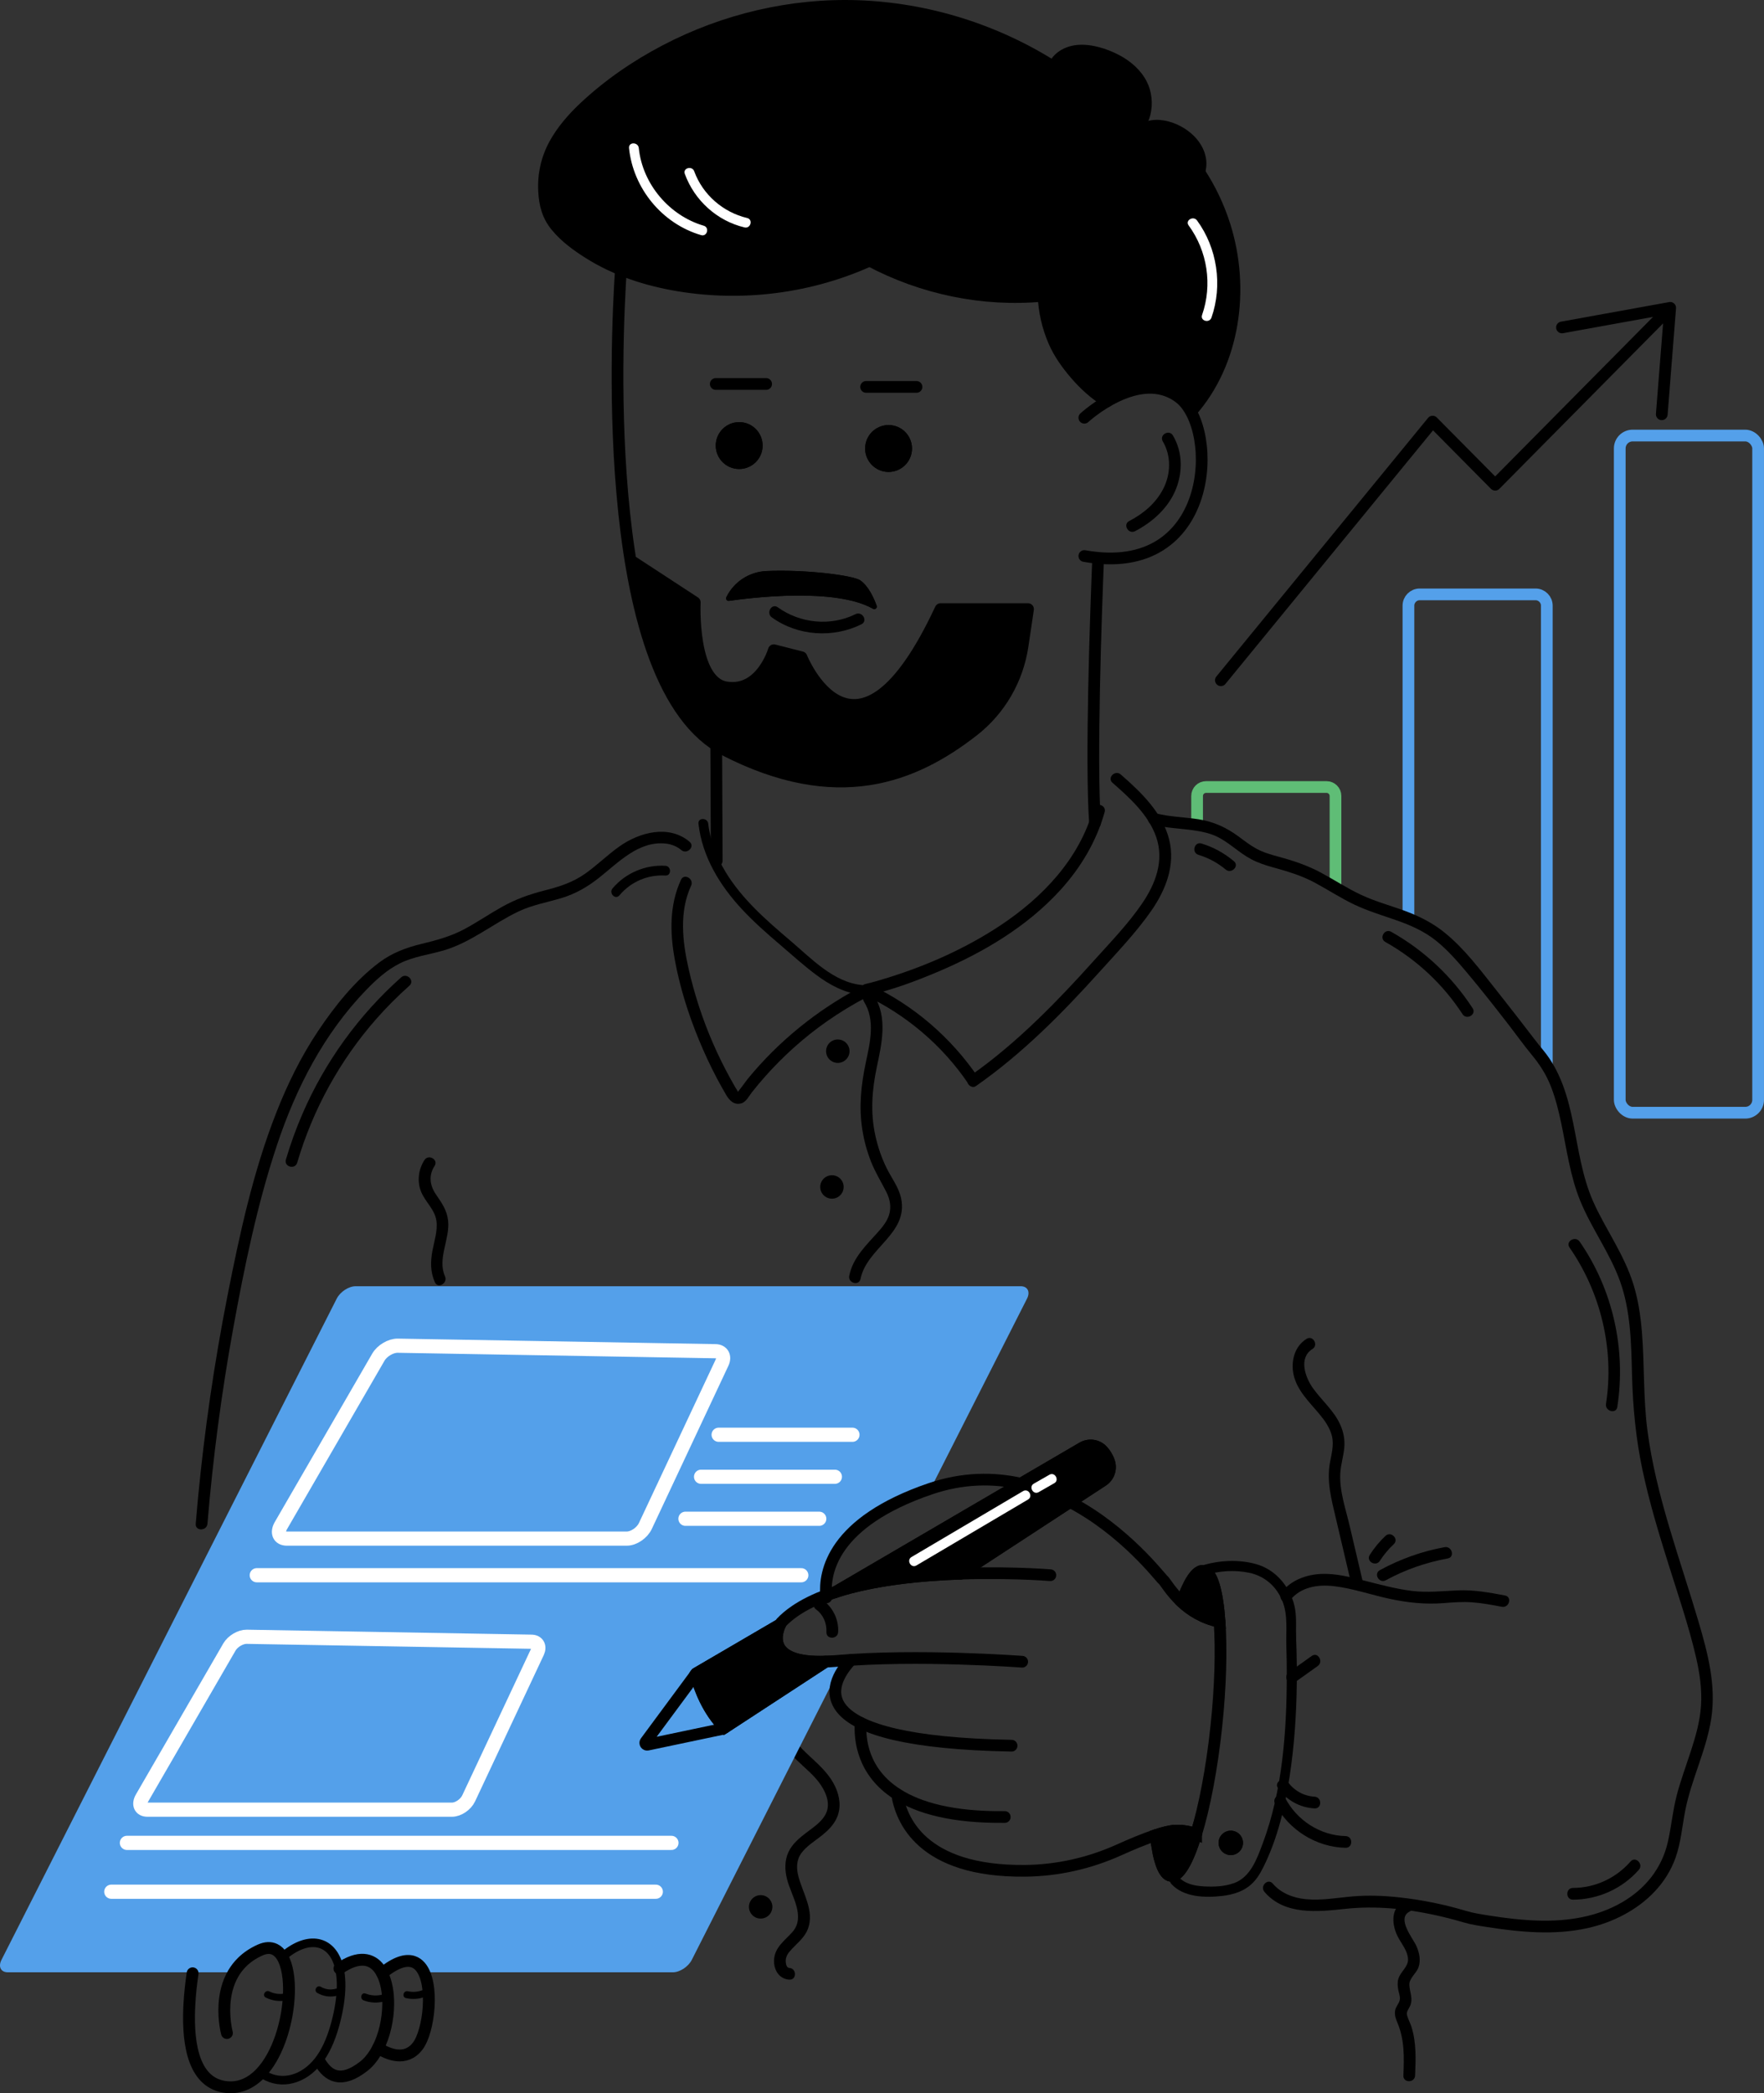 <?xml version="1.0" encoding="UTF-8"?>
<svg xmlns="http://www.w3.org/2000/svg" viewBox="0 0 1806.68 2142.97">
  <rect x="0" y="0" width="1806.68" height="2142.97" fill="#333333" stroke="none"/>
  <defs>
    <style>
      .cls-1, .cls-2 {
        stroke-linejoin: round;
      }

      .cls-1, .cls-2, .cls-3, .cls-4, .cls-5, .cls-6, .cls-7 {
        fill: none;
      }

      .cls-1, .cls-2, .cls-6, .cls-8 {
        stroke: #000;
      }

      .cls-1, .cls-2, .cls-7 {
        stroke-linecap: round;
      }

      .cls-1, .cls-3, .cls-5, .cls-8 {
        stroke-width: 12px;
      }

      .cls-2 {
        stroke-width: 12.14px;
      }

      .cls-3 {
        stroke: #54a0ea;
      }

      .cls-3, .cls-4, .cls-5, .cls-6, .cls-8, .cls-7 {
        stroke-miterlimit: 10;
      }

      .cls-9 {
        fill: #fff;
      }

      .cls-4, .cls-7 {
        stroke: #fff;
        stroke-width: 14.52px;
      }

      .cls-5 {
        stroke: #5fbd76;
      }

      .cls-6 {
        stroke-width: 8.78px;
      }

      .cls-10 {
        fill: #54a0ea;
      }

         .hand{
      animation: hand 1s linear infinite alternate;
       transform-origin: bottom right;
       transform-box: border-box;
     }

      @keyframes hand {
        0%   { transform: rotate(0deg); }
        100% { transform: rotate(2deg); }
     }

      .head{
       animation: head 1s linear infinite alternate;
       transform-origin: bottom;
       transform-box: border-box;
     }

      @keyframes head {
        0%   { transform: rotate(0deg); }
        100% { transform: rotate(-4deg); }
     }
     .polyline{
      animation: polyline 1s linear infinite alternate;
     }
     @keyframes polyline {
      0%   { transform: rotate(0deg); }
      100% { transform: rotate(-1deg); }
      }


    </style>
  </defs>
  <g id="Layer_3" data-name="Layer 3">
    <g>
      <rect class="cls-3" x="1658.95" y="445.9" width="141.73" height="693.26" rx="13.18" ry="13.18" transform="translate(3459.62 1585.06) rotate(-180)"/>
      <path class="cls-3" d="M1442.51,940.31v-320.27c0-6.35,5.19-11.54,11.53-11.54h118.66c6.34,0,11.54,5.19,11.54,11.54v470.39"/>
      <path class="cls-5" d="M1226.07,844.58v-29.72c0-5.03,4.11-9.15,9.14-9.15h123.44c5.03,0,9.15,4.12,9.15,9.15v93.93"/>
    </g>
    <g class="polyline">
      <polyline class="cls-1" points="1250.42 696.4 1467.27 431.62 1531.34 496.27 1703.83 322.04"/>
      <polyline class="cls-1" points="1599.77 335.22 1710.59 315.16 1701.98 424.12"/>
    </g>
  </g>
  <g id="Layer_2" data-name="Layer 2">
    <g>
      <path d="M797.71,1775.34c3.93,10.7,10.89,19.33,18.99,27.2,8.29,8.06,17.66,15.3,24.12,25.04,5.97,9.01,10.13,20.48,4.29,30.62-4.41,7.65-12.33,12.71-19.19,17.95-7.2,5.5-14.45,11.49-18.37,19.88-4.19,8.97-3.82,18.79-1.37,28.2,4.35,16.74,19.34,38.04,5.31,53.79-7.75,8.7-17.82,15.35-18.69,27.99-.7,10.1,4.83,20.01,15.62,20.68,7.71.48,7.68-11.53,0-12-2.72-.17-3.43-3.63-3.65-5.83-.4-4.13,1.13-7.55,3.71-10.68,6.63-8.04,15.39-13.64,19.11-23.84,6.62-18.15-5.4-36.2-9.85-53.3-2.18-8.4-2.22-16.85,3.15-24.08,5.07-6.83,12.7-11.56,19.33-16.71,7.01-5.45,13.65-11.57,17.14-19.92,4.29-10.26,2.68-21.2-1.85-31.07-5.28-11.5-14.37-20.35-23.53-28.81-8.86-8.19-18.45-16.67-22.71-28.29-2.64-7.19-14.24-4.08-11.57,3.19h0Z"/>
      <circle cx="1260.57" cy="1886.66" r="12.5"/>
      <path class="cls-8" d="M1249.07,1660.3c-17.09-3.55-29.67-11.81-38.7-20.17,7.34-20.71,15.13-32.73,22.15-31.99,8.62.91,14.35,20.92,16.55,52.16Z"/>
      <path class="cls-8" d="M1225.07,1877.73c-8.33,27.2-17.53,43.55-25.68,42.69-7.61-.81-12.98-16.51-15.63-41.7,7.83-2.61,14.73-4.34,19.6-4.56,9-.4,16.25,1.34,21.71,3.57Z"/>
      <path class="cls-1" d="M1210.37,1640.13c7.34-20.71,15.13-32.73,22.15-31.99,8.62.91,14.35,20.92,16.55,52.16,1.98,28.39,1.05,66.08-3.31,107.14-4.62,43.54-12.2,82.55-20.69,110.29-8.33,27.2-17.53,43.55-25.68,42.69-7.61-.81-12.98-16.51-15.63-41.7"/>
      <path d="M1419.34,1617.8c19.85-10.82,41.17-18.26,63.41-22.31,7.59-1.38,4.37-12.95-3.19-11.57-23.22,4.23-45.56,12.22-66.28,23.52-6.78,3.7-.73,14.06,6.06,10.36h0Z"/>
      <path d="M1233.94,1612.62c14.41-4.49,30.62-5.6,45.43-2.49,15.91,3.34,27.93,13.84,34.06,28.97,5.9,14.56,3.5,31.02,4.03,46.39.34,9.95.49,19.9.47,29.85-.15,57.5-4.37,117.78-24.71,172.05-5.72,15.26-12.33,34.06-28.84,40.27-9.91,3.73-21.05,4.13-31.52,3.54-9.4-.52-19.25-2.49-25.85-9.72-4.48-4.9-11.74,2.39-7.28,7.28,12.56,13.75,34.9,14.24,52.08,12.21,9.77-1.15,19.41-3.81,27.32-9.86,6.87-5.26,11.13-12.23,14.92-19.86,14.53-29.25,22.12-61.66,26.95-93.79,4.7-31.25,6.81-62.87,7.18-94.46.13-11.38.04-22.77-.3-34.14-.19-6.36-.51-12.71-.5-19.08.02-9.88.46-19.41-2.46-28.98-5.62-18.46-19.38-34.08-38.15-39.45-17.7-5.06-38.06-4.11-55.55,1.34-6.3,1.97-3.61,11.91,2.74,9.93h0Z"/>
      <path d="M1321.13,1638.48c10.93-13.95,28.78-16.62,45.45-14.59,19.09,2.31,37.66,8.81,56.43,12.86,18.5,3.99,36.89,5.95,55.79,4.43,9.68-.78,19.25-1.52,28.96-.8,10.25.76,20.35,2.67,30.44,4.57,7.55,1.42,10.78-10.14,3.19-11.57-15.9-2.99-31.98-5.94-48.23-5.24-15.95.69-31.33,2.52-47.29.53s-31.6-6.22-47.17-10.15c-15.03-3.79-30.55-7.99-46.19-7.17-15.04.79-30.35,6.52-39.85,18.65-4.71,6.01,3.72,14.56,8.49,8.49h0Z"/>
      <path d="M1338.15,1370.68c-12.38,7.7-16.2,22.95-13.27,36.64,3.49,16.28,16.46,28.31,26.66,40.61,5.42,6.54,10.55,13.86,12.62,22.22,2.25,9.14-.46,18.38-2.06,27.38-3.43,19.31,1.54,37.48,5.94,56.21,5.29,22.53,10.59,45.06,15.88,67.58,1.77,7.51,13.34,4.33,11.57-3.19-4.39-18.67-8.77-37.33-13.16-56-4.08-17.38-10.68-36-9.6-54.04.52-8.71,3.22-17.13,4.05-25.81.78-8.23-.68-16.13-4.05-23.65-6.53-14.61-19.07-24.88-28.18-37.71-7.69-10.83-14.85-30.85-.36-39.87,6.54-4.07.53-14.46-6.06-10.36h0Z"/>
      <path d="M1413.26,1597.91c4.03-6.3,8.78-11.93,14.24-17.05,5.64-5.29-2.85-13.77-8.49-8.49-6.18,5.79-11.55,12.35-16.11,19.48-4.17,6.52,6.21,12.55,10.36,6.06h0Z"/>
      <path d="M1180.11,844.14c14.5,3.75,29.49,3.91,44.22,6.2,7.42,1.15,14.98,2.79,21.8,6.02,6.43,3.04,12.2,7.3,17.89,11.53,5.7,4.24,11.4,8.57,17.71,11.87,6.85,3.58,14.24,6.03,21.67,8.09,15.15,4.21,29.44,8.38,43.37,15.87,13.63,7.32,26.6,15.87,40.6,22.49,13.84,6.53,28.49,10.91,42.89,15.95,14.48,5.07,28.5,11.23,40.55,20.9,11.8,9.47,21.79,20.96,31.51,32.48,14.46,17.16,28.3,34.84,42.06,52.57,8.23,10.6,16.04,21.63,24.6,31.97,8.16,9.87,14.79,20.23,19.47,32.23,4.79,12.29,7.95,25.14,10.65,38.03,5.54,26.44,9.05,53.61,19.29,78.8,11.56,28.43,30.35,53.42,40.77,82.33,11.12,30.85,11.52,63.93,12.36,96.31.85,32.93,3.94,65.28,10.8,97.53,6.89,32.37,16.49,64.09,26.39,95.64,9.93,31.65,20.83,63.25,28.35,95.58,3.79,16.32,6.22,33.02,5.1,49.81-1.05,15.77-5.42,31.12-10.28,46.08-4.89,15.06-10.45,29.93-14.49,45.25-4.15,15.76-5.54,32-9.13,47.86-6.14,27.09-23.08,48.13-46.96,61.98-25.69,14.89-55.27,19.45-84.63,18.74-17.25-.41-34.4-2.5-51.43-5.18-8.06-1.27-15.95-2.43-23.74-4.77-22.25-6.68-45.2-11.31-68.29-13.84-15.77-1.73-31.72-2.35-47.55-1.02-16.03,1.35-32.17,4.47-48.31,2.86-12.81-1.28-25.3-6.02-33.8-15.97-5.02-5.88-13.48,2.64-8.49,8.49,20.7,24.24,54.83,20.37,83.07,17.36,30.83-3.29,61.68-.15,91.88,6.44,9.51,2.08,18.97,4.47,28.29,7.26,8.1,2.43,16.32,3.61,24.7,4.92,33.97,5.31,69.01,8.64,102.93,1.13,25.74-5.7,50.87-18.35,69.02-37.71,9.26-9.88,16.5-21.43,21.08-34.18,5.65-15.76,6.84-32.6,10.08-48.92,6.35-31.92,21.57-61.44,26.54-93.69,5.21-33.78-3.44-66.68-12.92-98.89-19.1-64.88-43.66-128.89-52.46-196.31-4.37-33.47-2.88-67.2-5.65-100.77-1.35-16.3-3.75-32.62-8.58-48.28-4.71-15.27-11.87-29.61-19.52-43.6-7.49-13.71-15.45-27.2-21.8-41.5-5.7-12.86-9.48-26.46-12.53-40.17-5.95-26.74-9.05-54.4-18.92-80.12-4.76-12.39-10.98-23.98-19.4-34.27-2.93-3.58-5.98-7.34-8.92-11.16-12.97-16.93-26.03-33.8-39.29-50.51-16.39-20.64-32.74-42.67-53.36-59.29-12.11-9.76-25.62-16.55-40.15-21.94-14.94-5.54-30.46-9.67-44.93-16.42-14.31-6.66-27.51-15.4-41.4-22.86-14.02-7.53-28.42-12.25-43.73-16.39-7.55-2.04-15.12-4.24-22.04-7.96-6.52-3.51-12.38-8.08-18.31-12.47-12.64-9.35-25.62-15.35-41.24-17.78-14.72-2.29-29.75-2.45-44.22-6.2-7.48-1.94-10.67,9.63-3.19,11.57h0Z"/>
      <path d="M1343.53,1695.27c-7.83,5.58-15.67,11.15-23.5,16.73-6.24,4.44-.25,14.86,6.06,10.36,7.83-5.58,15.67-11.15,23.5-16.73,6.24-4.44.25-14.86-6.06-10.36h0Z"/>
      <path d="M1305.88,1846.65c13.88,26.69,42.14,44.41,72.23,45.05,7.73.16,7.72-11.84,0-12-26.04-.55-49.92-16.13-61.87-39.11-3.56-6.85-13.92-.79-10.36,6.06h0Z"/>
      <path d="M1308.96,1830.72c8.92,12.31,22.16,19.82,37.4,20.64,7.72.42,7.69-11.58,0-12-10.68-.58-20.75-6.02-27.04-14.7-4.49-6.19-14.9-.21-10.36,6.06h0Z"/>
      <circle cx="1260.57" cy="1886.66" r="12.5"/>
      <path d="M1437.46,1946.75c-13.96,7.43-11.76,24.99-5.43,36.72,3.75,6.95,9.65,13.85,10.07,22.08.41,8.08-7.76,12.94-9.92,20.31-1.11,3.78-.74,7.65-.03,11.47.64,3.47,2.43,7.52,1.26,11.03-1.2,3.64-3.95,6.18-4.57,10.16-.69,4.39.75,8.38,2.44,12.36,7.32,17.28,6.86,35.55,6.06,53.96-.33,7.72,11.67,7.71,12,0,.71-16.46,1.33-33.48-3.58-49.42-1.23-4.01-3.3-7.72-4.51-11.71-1.31-4.32,1.24-6.25,2.9-9.95,3.44-7.66-.41-14.14-.7-21.85-.24-6.59,7.22-11.77,9.36-17.79,2.57-7.24.9-15-2.11-21.82-3.54-8.01-20.52-28.09-7.19-35.19,6.82-3.63.76-13.99-6.06-10.36h0Z"/>
      <path d="M884.82,1025.34c11.96,18.9,6.25,42.1,1.93,62.49-4.85,22.91-7.2,45.2-3.58,68.5,1.77,11.41,4.83,22.62,9.11,33.35,4.24,10.63,10.13,20.12,15.33,30.25,3.92,7.63,5.55,15.86,2.87,24.13-2.18,6.72-6.9,12.41-11.53,17.59-11.99,13.4-25.46,26.02-29.16,44.4-1.52,7.54,10.05,10.77,11.57,3.19,6.39-31.8,49.12-46.14,41.55-82.41-2.34-11.21-9.71-20.64-14.71-30.72-5.29-10.66-9.15-22-11.7-33.62-5.15-23.49-3.45-46.52,1.48-69.84,5.1-24.13,11.35-51.03-2.79-73.38-4.12-6.51-14.51-.49-10.36,6.06h0Z"/>
      <path d="M1139.42,801.39c17.65,15.43,36.93,32.79,44.78,55.6,8.33,24.23-.7,47.85-14.51,68.05-14.56,21.31-33.06,40.31-50.28,59.47-18.27,20.34-37,40.3-56.71,59.27-21.66,20.84-44.5,40.47-69.15,57.69,2.42,3.14,4.85,6.28,7.27,9.42l.34-.26c1.96-1.52,2.29-5.28.94-7.27-27.82-41.05-66.36-74.29-111.3-95.34-.48,3.66-.96,7.31-1.43,10.97,24.54-5.58,48.58-14.52,71.69-24.33,46.14-19.58,91.03-46.16,125.01-83.53,20.83-22.9,36.95-49.84,45.29-79.77,2.08-7.45-9.5-10.63-11.57-3.19-14.26,51.14-52.18,90.8-95.57,119.47-34.94,23.09-73.73,40.39-113.64,52.92-8.05,2.53-16.18,4.98-24.41,6.85-4.79,1.09-6.12,8.77-1.43,10.97,43.07,20.18,80.29,51.64,106.99,91.04.31-2.42.63-4.85.94-7.27l-.34.26c-5.33,4.15,1.69,13.32,7.27,9.42,47.02-32.84,87.63-73.74,125.92-116.2,18.36-20.36,37.86-40.63,53.57-63.16,14.84-21.28,24.88-46.75,18.4-72.86-6.86-27.65-28.9-48.64-49.59-66.72-5.79-5.06-14.31,3.39-8.49,8.49h0Z"/>
      <path d="M697.48,900.68c-11.93,25.65-11.37,53.94-6.45,81.26,5.11,28.36,13.91,56.27,24.91,82.87,5.47,13.23,11.49,26.22,18.18,38.87,3.08,5.83,6.29,11.6,9.63,17.28,3.33,5.67,8.02,10.54,15.27,8.67,5.2-1.34,7.89-7.36,11-11.29,4.48-5.69,9.14-11.24,13.96-16.65,8.89-9.99,18.33-19.49,28.25-28.45,22.39-20.22,47.27-37.48,73.92-51.6,6.83-3.62.77-13.98-6.06-10.36-43.77,23.18-82.97,55.04-114.37,93.36-1.1,1.34-10.57,14.59-11.23,14.38,3.68,1.19-1.18-5.48-1.29-5.68-1.81-3.11-3.58-6.24-5.31-9.39-6.5-11.82-12.45-23.95-17.83-36.32-10.65-24.5-18.97-50.1-24.86-76.15-6.25-27.62-9.68-58.25,2.64-84.76,3.23-6.96-7.11-13.06-10.36-6.06h0Z"/>
      <path d="M212.46,1559.98c5.6-67.29,14.42-134.28,26.51-200.72,11.41-62.68,24.38-125.84,44.51-186.37,19.55-58.78,48.08-114.44,91.44-159.29,10.35-10.7,21.51-20.87,34.97-27.52,13.87-6.85,29.55-8.73,44.27-13.01,28.3-8.24,50.83-27.61,77.13-40.06,13.99-6.62,29.14-9.19,43.85-13.63,14.3-4.31,26.55-11.42,38.23-20.62,19.9-15.68,40.72-38.22,68.62-35.12,5.78.64,11.34,2.86,15.79,6.61,5.87,4.95,14.4-3.5,8.49-8.49-21.16-17.82-51.24-9.83-71.85,4.76-12.15,8.6-22.77,19.14-34.89,27.76-12.97,9.22-27.08,13.61-42.34,17.48-15.17,3.84-29.35,8.99-43.04,16.64-12.9,7.21-25.11,15.58-38.12,22.59-14.16,7.63-28.87,11.6-44.42,15.36-15.58,3.77-30.05,9.15-42.98,18.83-25.11,18.81-45.86,44.86-63.17,70.81-17.32,25.96-31.1,54.1-42.5,83.11-23.75,60.41-37.63,124.65-50.12,188.17-13.41,68.25-23.44,137.19-30.05,206.43-.84,8.75-1.61,17.51-2.34,26.27-.64,7.7,11.36,7.65,12,0h0Z"/>
      <path d="M434.73,1187.6c-6.13,9.4-7.69,21.55-3.58,32.08,4.21,10.78,14.26,18.36,15.83,30.25,1.36,10.29-2.24,20.61-4.1,30.61-2.07,11.14-2.17,21.65,2.51,32.16,3.13,7.04,13.48.94,10.36-6.06-8-17.99,5.13-38.07,3.23-56.71-1.1-10.77-6.48-18.39-12.44-27.05-6.33-9.22-7.77-19.52-1.46-29.22,4.23-6.49-6.16-12.51-10.36-6.06h0Z"/>
      <circle cx="852.07" cy="1215.16" r="12"/>
      <circle cx="779.07" cy="1952.16" r="12"/>
      <circle cx="858.07" cy="1076.16" r="12"/>
      <path d="M634.42,916.62c11.67-13.89,28.87-21.35,46.99-20.27,6.43.38,6.41-9.62,0-10-20.49-1.22-40.85,7.47-54.06,23.2-4.11,4.9,2.92,12.01,7.07,7.07h0Z"/>
      <path d="M1611.04,1944.81c25.65-.1,50.55-11.26,67.46-30.6,5.06-5.79-3.39-14.31-8.49-8.49-14.91,17.05-36.29,27-58.98,27.08-7.72.03-7.74,12.03,0,12h0Z"/>
      <path d="M1418.81,964.32c31.9,17.9,59.12,43.24,79.08,73.9,4.2,6.45,14.59.44,10.36-6.06-21.07-32.37-49.69-59.31-83.38-78.21-6.74-3.78-12.8,6.58-6.06,10.36h0Z"/>
      <path d="M1607.51,1277.18c32.1,46.23,45.99,104.3,37.35,160.02-1.17,7.55,10.39,10.81,11.57,3.19,9.13-58.88-4.51-120.24-38.56-169.27-4.37-6.3-14.78-.31-10.36,6.06h0Z"/>
      <path d="M304.4,1190.32c15.89-54.17,43.64-104.73,80.95-147.13,10.62-12.06,21.99-23.44,34-34.12,5.78-5.14-2.73-13.6-8.49-8.49-43.31,38.51-78.13,86.58-101.11,139.79-6.58,15.24-12.25,30.82-16.93,46.75-2.18,7.43,9.4,10.6,11.57,3.19h0Z"/>
      <path d="M1227.43,875.14c10.22,3.12,19.66,8.15,27.85,15.03,5.88,4.94,14.41-3.51,8.49-8.49-9.83-8.25-20.87-14.36-33.15-18.11-7.4-2.26-10.57,9.32-3.19,11.57h0Z"/>
      <path d="M715.37,843.25c3.8,33.77,21.82,63.17,44.6,87.65,12.26,13.18,25.82,25.05,39.5,36.72,12.01,10.24,23.74,20.91,36.39,30.36,13.97,10.43,29.47,18.83,47.08,20.47,6.41.6,6.37-9.42,0-10.01-29.09-2.71-51.93-27.1-72.97-44.98-24.74-21.03-49.93-42.78-66.89-70.87-9.1-15.07-15.72-31.76-17.7-49.34-.71-6.33-10.73-6.4-10.01,0h0Z"/>
    </g>
    <g >
      <path class="cls-10" d="M1051.88,1329.47l-98.45,194.1c-27.59,8.27-103.99,37.6-107.31,109.62,0,0-69.16,24.3-47.61,54.14,0,0-2.59,18.61,65.25,13.04l-155.26,306.11c-3.54,6.97-12.25,12.68-19.36,12.68h-255.04l-.72-1.58s-7.31-7.42-15.05-11.28c-5.8-2.9-17.48,7.47-22.98,12.86h-4.44c-2.13-3.64-7.07-9.62-17.49-12.86-13.06-4.06-21.61,8.57-24.09,12.86h-1.33c-2.23-5.12-10.55-23.04-19.96-29.11-11.03-7.12-38.82,13.34-38.82,13.34-1.85-3.77,6.85,2.77-5.45-9.11-10.19-9.83-34.98,15.8-43.19,24.88H8c-7.11,0-10.04-5.71-6.5-12.68l343.38-677.01c3.53-6.98,12.25-12.68,19.36-12.68h681.14c7.11,0,10.03,5.7,6.5,12.68Z"/>
      <path class="cls-4" d="M462.95,1852.66H150.96c-6.81,0-9.27-5.39-5.47-11.96l89.47-154.54c3.41-5.89,11.4-10.61,17.75-10.5l291.63,5.06c5.99.1,8.69,4.85,6.01,10.58l-70.35,149.79c-2.98,6.35-10.66,11.57-17.06,11.57Z"/>
      <path class="cls-4" d="M641.93,1575.16h-348.12c-7.6,0-10.34-6.02-6.1-13.34l99.83-172.44c3.81-6.58,12.72-11.84,19.81-11.71l325.41,5.64c6.68.12,9.7,5.42,6.7,11.8l-78.49,167.14c-3.33,7.09-11.89,12.91-19.03,12.91Z"/>
      <line class="cls-7" x1="129.98" y1="1886.66" x2="687.67" y2="1886.66"/>
      <line class="cls-7" x1="262.98" y1="1612.66" x2="820.67" y2="1612.66"/>
      <line class="cls-7" x1="113.98" y1="1936.66" x2="671.67" y2="1936.66"/>
      <line class="cls-7" x1="702.03" y1="1554.84" x2="839.07" y2="1554.84"/>
      <line class="cls-7" x1="718.03" y1="1511.84" x2="855.07" y2="1511.84"/>
      <line class="cls-7" x1="736.03" y1="1468.84" x2="873.07" y2="1468.84"/>
    </g>
    <g>
      <path class="cls-2" d="M197.27,2020.16c-1.49,10.07-2.72,20.99-3.31,32-.07,1.14-.12,2.27-.17,3.41-1.65,39.03,5.27,77.87,38.45,81.13,13.82,1.35,25.51-4.53,34.97-14.57,2.3-2.43,4.45-5.11,6.48-7.99,11.77-16.72,19.03-40.21,21.42-61.98.42-3.79.69-7.54.81-11.18.25-7.48-.14-14.56-1.18-20.82-1.1-6.65-2.93-12.4-5.52-16.77-.1-.16-.21-.33-.3-.5-2.03-3.28-4.51-5.74-7.44-7.17-4.14-2.03-9.16-2-15.12.67-7.44,3.33-13.44,7.5-18.24,12.2-3.68,3.6-6.67,7.5-9.07,11.57-6.15,10.39-8.54,21.84-9.16,32-1,16.22,2.53,29.15,2.53,29.15"/>
      <path class="cls-6" d="M287.58,2004.87c.54-.5,1.1-.99,1.64-1.48,1.44-1.27,2.89-2.45,4.33-3.56,24.58-18.8,47.71-12.94,54.09,15.47.27,1.21.51,2.44.72,3.73,1.41,8.64,1.4,19.11-.39,31.34-.08.59-.17,1.19-.27,1.79-.89,5.75-2.18,11.88-3.88,18.38-.22.83-.44,1.64-.67,2.44-4.58,16.54-10.47,28.39-17,36.75-.87,1.12-1.76,2.19-2.66,3.18-16.46,18.32-38.84,21.82-56.28,9.22"/>
      <path class="cls-2" d="M328.04,2111.76c8.1,13.01,20.73,22.11,44.5,3.59,4.7-3.67,8.77-8.55,12.17-14.21.88-1.45,1.71-2.95,2.5-4.51,6.66-13.08,10.21-29.36,10.39-44.47.15-12.18-1.88-23.6-6.23-32-.78-1.51-1.64-2.92-2.56-4.22-8-11.19-21.57-14.18-41.17-.64"/>
      <path class="cls-2" d="M391.38,2020.16c13.95-11.38,24.3-14.31,31.75-11.86,2.79.91,5.18,2.59,7.18,4.87,14.91,16.81,9.17,66.3-2.48,81.52-12.34,16.15-30.39,8.47-40.61,1.95"/>
      <path d="M292.49,2040.66c-5.66,1.31-11.35.69-16.57-1.89-4.17-2.06-7.85,4.19-3.66,6.27,7.03,3.47,14.51,4.39,22.16,2.62,4.55-1.05,2.62-8.05-1.93-7h0Z"/>
      <path d="M343.96,2035.96c-5.33,1.48-10.58.81-15.36-1.96-4.05-2.35-7.7,3.92-3.66,6.27,6.42,3.73,13.79,4.68,20.95,2.7,4.49-1.25,2.59-8.25-1.93-7h0Z"/>
      <path d="M391.61,2041.96c-5.87,1.53-11.57,1.12-17.22-1.03-4.37-1.66-6.26,5.35-1.93,7,6.81,2.59,14.05,2.87,21.08,1.03,4.52-1.18,2.6-8.18-1.93-7h0Z"/>
      <path d="M433.28,2037.25c-5.06,1.95-10.21,2.5-15.52,1.32-4.55-1.01-6.49,5.99-1.93,7,6.52,1.44,13.13,1.09,19.38-1.32,4.31-1.67,2.44-8.68-1.93-7h0Z"/>
    </g>
    <g class="head">
      <circle cx="910.07" cy="459.16" r="24"/>
      <circle cx="757.07" cy="456.16" r="24"/>
      <path d="M746.6,615.16c21.72-3.15,108.68-13.98,147.55,8.09,2.09,1.19,4.52-.86,3.71-3.13-2.8-7.81-8.3-20.09-16.79-25.97-7.66-5.3-57.66-11.33-96.22-9.54-17.38.81-33,10.88-40.76,26.45-.06.12-.12.24-.18.35-.94,1.87.61,4.03,2.68,3.73Z"/>
      <path d="M1133.8,410.92s53.69-31.16,85.98,10.54c0,0,97.79-105.96,8.54-245.13,0,0,8.1-57.2-61.58-47.69,0,0,23.64-52.07-28.02-69.28,0,0-41.18-20.24-60.92,8.28,0,0-141.12-100.64-310.43-49.06,0,0-199.66,49.53-208.1,174.54-.91,13.44,3.34,26.75,11.72,37.3,27.82,35.01,112.45,104.09,319.67,36.41,0,0,74.67,40.55,178.04,35.94,0,0,.83,76.91,65.1,108.15Z"/>
      <path d="M649.44,576.06l62.13,40.6s6.5,157.5,81,49l28.32,7.23s60.18,135.27,139.18-47.73l89.26-1.56s10.28,125.87-134.49,168.72c0,0-187.97,36.19-242.87-115.98,0,0-27.16-78.37-22.53-100.27Z"/>
      <path class="cls-1" d="M1121.51,842.54c-4.46-63.59.9-214.16,3.16-270.29"/>
      <path class="cls-1" d="M1110.57,427.66s56.29-52.01,97.5-20.5,36,186-97.5,162.07"/>
      <circle cx="910.07" cy="459.16" r="24"/>
      <circle cx="757.07" cy="456.16" r="24"/>
      <path d="M1069.83,252.41c-10.88,32.41-9.37,68.29,4.25,99.65,5.49,12.64,13.68,24.11,22.61,34.54,9.78,11.43,21.11,21.83,34.09,29.51,6.66,3.94,12.7-6.43,6.06-10.36-21.95-12.99-41.34-35.07-51.78-58.35-12.87-28.72-13.6-62.14-3.65-91.79,2.46-7.34-9.12-10.49-11.57-3.19h0Z"/>
      <path d="M887.64,272.01c55.27,29.4,118.68,42.58,181.07,36.76,7.62-.71,7.7-12.72,0-12-60.33,5.63-121.52-6.66-175.01-35.12-6.81-3.63-12.88,6.73-6.06,10.36h0Z"/>
      <path d="M1083.81,73.9c1.66-16.09,22.41-17.35,34.37-14.86,13,2.7,26,8.1,35.82,17.24,8.96,8.34,14.42,19.21,13.71,31.59-.63,11.07-6.33,21.3-16.6,25.96-7.02,3.19-.93,13.53,6.06,10.36,22.41-10.17,27.77-40.1,17.37-60.62-6.05-11.95-16.8-21.21-28.55-27.32-12.53-6.52-27.87-11.36-42.12-10.27-15.91,1.21-30.34,11.29-32.07,27.93-.79,7.67,11.21,7.62,12,0h0Z"/>
      <path d="M922.06,243.45c-59.11,35.76-128.97,51.79-197.79,46.43-32.7-2.55-66.62-9.39-96.26-23.82-13.48-6.56-26.66-14.31-38.38-23.71-9.18-7.36-19.69-16.65-23.49-28.2-4.94-15.01-4-33.3.56-48.25,4.82-15.81,14.99-29.8,26.14-41.77,22.19-23.84,49.6-43.42,77.74-59.62,56.86-32.74,121.95-51.22,187.59-52.46,68.13-1.28,136.39,15.8,196.07,48.63,7.38,4.06,14.62,8.37,21.74,12.88,6.54,4.15,12.57-6.23,6.06-10.36C1021.47,24.81,950.8,2.78,879.09.24c-69.42-2.46-139.12,14.05-200.59,46.24-30.31,15.87-59.13,35.65-84.09,59.11-12.26,11.53-23.57,24.5-31.67,39.33-8.51,15.6-12.4,33.07-11.49,50.82.77,15.05,4.15,27.74,13.74,39.48,9.56,11.7,22.22,20.99,34.93,28.98,28.75,18.07,60.87,28.49,94.24,34.01,70.92,11.74,145.13,1,209.58-30.96,8.31-4.12,16.43-8.62,24.37-13.43,6.6-3.99.57-14.37-6.06-10.36h0Z"/>
      <line class="cls-1" x1="733.07" y1="393.1" x2="784.68" y2="393.1"/>
      <line class="cls-1" x1="887.07" y1="396.1" x2="938.68" y2="396.1"/>
      <path d="M746.6,615.16c21.72-3.15,108.68-13.98,147.55,8.09,2.09,1.19,4.52-.86,3.71-3.13-2.8-7.81-8.3-20.09-16.79-25.97-7.66-5.3-57.66-11.33-96.22-9.54-17.38.81-33,10.88-40.76,26.45-.06.12-.12.24-.18.35-.94,1.87.61,4.03,2.68,3.73Z"/>
      <path d="M790.55,632.09c26.53,19.08,62.59,21.45,91.72,7.03,6.92-3.43.85-13.78-6.06-10.36-25.49,12.62-56.65,9.48-79.61-7.03-6.28-4.52-12.28,5.89-6.06,10.36h0Z"/>
      <path class="cls-1" d="M645.73,573.64l65.84,43.02s-3.88,81.06,32.06,87.03,48.94-38.03,48.94-38.03l28.32,7.23s55.18,137.65,142.43-49.29h89.59l-5.61,37.69c-5.1,34.26-23.05,65.35-50.35,86.67-61.7,48.2-140.31,78.61-254.8,19.83-127.67-65.53-111.2-417.26-106.23-491.59"/>
      <line class="cls-1" x1="734.07" y1="881.16" x2="733.57" y2="762.82"/>
      <path d="M1190.93,451.88c8.72,14.68,8.26,33.26.59,48.31s-20.45,25.65-35,33.23c-6.85,3.57-.79,13.93,6.06,10.36,17.09-8.91,32.63-22.54,40.66-40.36,8.27-18.36,8.49-40.03-1.94-57.59-3.94-6.63-14.32-.61-10.36,6.06h0Z"/>
      <path class="cls-9" d="M644.24,151.59c4.21,41.24,33.94,77.48,73.85,89.13,6.19,1.81,8.83-7.84,2.66-9.64-35.32-10.31-62.76-42.77-66.5-79.49-.65-6.34-10.65-6.41-10,0h0Z"/>
      <path class="cls-9" d="M701.38,178.02c9.87,27.13,32.99,48.14,61.18,54.81,6.26,1.48,8.93-8.16,2.66-9.64-24.65-5.83-45.5-23.93-54.2-47.82-2.18-6-11.85-3.41-9.64,2.66h0Z"/>
      <path class="cls-9" d="M1217.39,230.77c19.29,26.35,24.52,60.87,13.76,91.72-2.12,6.09,7.53,8.71,9.64,2.66,11.53-33.08,5.92-71.15-14.77-99.43-3.76-5.14-12.44-.16-8.63,5.05h0Z"/>
      <path d="M1172.39,138.11c12.74-10.01,34.56,1.43,43.72,11.44,9.33,10.19,11.19,28.87-2.55,36.34-6.79,3.69-.74,14.05,6.06,10.36,9.27-5.04,14.58-14.54,15.75-24.84,1.23-10.83-2.82-21.06-9.78-29.24-14.03-16.47-43.06-27.17-61.68-12.55-6.07,4.77,2.48,13.2,8.49,8.49h0Z"/>
    <path d="M1223.14,179.36c36.96,56.39,46.6,129.19,20.36,191.89-6.92,16.54-16.02,32.54-27.96,45.97-5.12,5.75,3.34,14.27,8.49,8.49,46.82-52.67,56.79-130.96,35.95-196.66-6.24-19.68-15.16-38.48-26.47-55.74-4.22-6.43-14.61-.43-10.36,6.06h0Z"/>
    </g>
    <g class="hand">
      <path class="cls-8" d="M1129.32,1515.87l-33.39,21.81-112.37,73.38c-41.23,1.45-89.16,6.23-127.86,18.79l189.87-110.92,63.04-36.83c6.61-3.86,15.05-2.76,20.33,2.79,2.7,2.84,5.28,6.63,7,11.63,2.48,7.21-.24,15.19-6.62,19.35Z"/>
      <path class="cls-8" d="M845.65,1701.12l-103.5,67.59c-17.13-17.32-25.62-39.67-29.67-54.75l.59-.8,86.12-50.31c-3.78,7.87-15.79,40.5,46.46,38.27Z"/>
      <path class="cls-1" d="M846.33,1635.31c-.08-.68-.15-1.38-.21-2.12-1.99-23.49,6.5-74.97,106.88-109.1,33.25-11.31,64.43-11.43,92.57-5.16"/>
      <path class="cls-1" d="M1249.07,1660.3c-17.09-3.55-29.67-11.81-38.7-20.17-11.41-10.56-17.18-21.27-19.29-22.88-2.65-2.02-38.63-50-95.15-79.57"/>
      <path class="cls-1" d="M1075.76,1612.62s-212.69-17.46-275.69,48.54c0,0-27.59,46.58,56.2,39.29,83.8-7.29,190.65.77,190.65.77"/>
      <path class="cls-1" d="M871.67,1699.3c-25.52,27.11-48.75,84.04,164.4,87.86"/>
      <path class="cls-1" d="M1029.07,1860.16c-53.72.61-88.22-9.33-110.23-23.39-35.23-22.53-38.49-55.63-37.4-73"/>
      <path class="cls-1" d="M918.84,1836.77c3.83,25.27,24.47,79.67,131.37,78.48,33.05-.37,65.65-7.75,95.78-21.33,12.22-5.51,26.04-11.33,37.77-15.2,7.83-2.61,14.73-4.34,19.6-4.56,9-.4,16.25,1.34,21.71,3.57"/>
      <path class="cls-1" d="M855.67,1629.86h.01l252.93-147.76c6.61-3.86,15.05-2.76,20.33,2.79,2.7,2.84,5.28,6.63,7,11.63,2.48,7.21-.24,15.19-6.62,19.35l-145.76,95.19"/>
      <path class="cls-1" d="M845.66,1701.11h-.01s-105.39,68.83-105.39,68.83l-77.08,16.2c-1.69.36-2.93-1.56-1.9-2.95l51.79-70.03,86.12-50.31"/>
      <path class="cls-9" d="M938.63,1602.63c38.08-22.48,76.16-44.96,114.24-67.45,5.54-3.27.51-11.92-5.05-8.63-38.08,22.48-76.16,44.96-114.24,67.45-5.54,3.27-.51,11.92,5.05,8.63h0Z"/>
      <path class="cls-9" d="M1063.79,1527.59c5.36-3.07,10.72-6.13,16.08-9.2s.55-11.84-5.05-8.63c-5.36,3.07-10.72,6.13-16.08,9.2s-.55,11.84,5.05,8.63h0Z"/>
      <path d="M835.89,1647.74c7.37,5.37,10.99,14.13,10.54,23.09-.38,7.72,11.62,7.7,12,0,.67-13.43-5.73-25.62-16.49-33.45-6.25-4.55-12.25,5.86-6.06,10.36h0Z"/>
      <path class="cls-1" d="M712.48,1713.96c4.05,15.08,12.54,37.43,29.67,54.75"/>
    </g>
  </g>
</svg>
